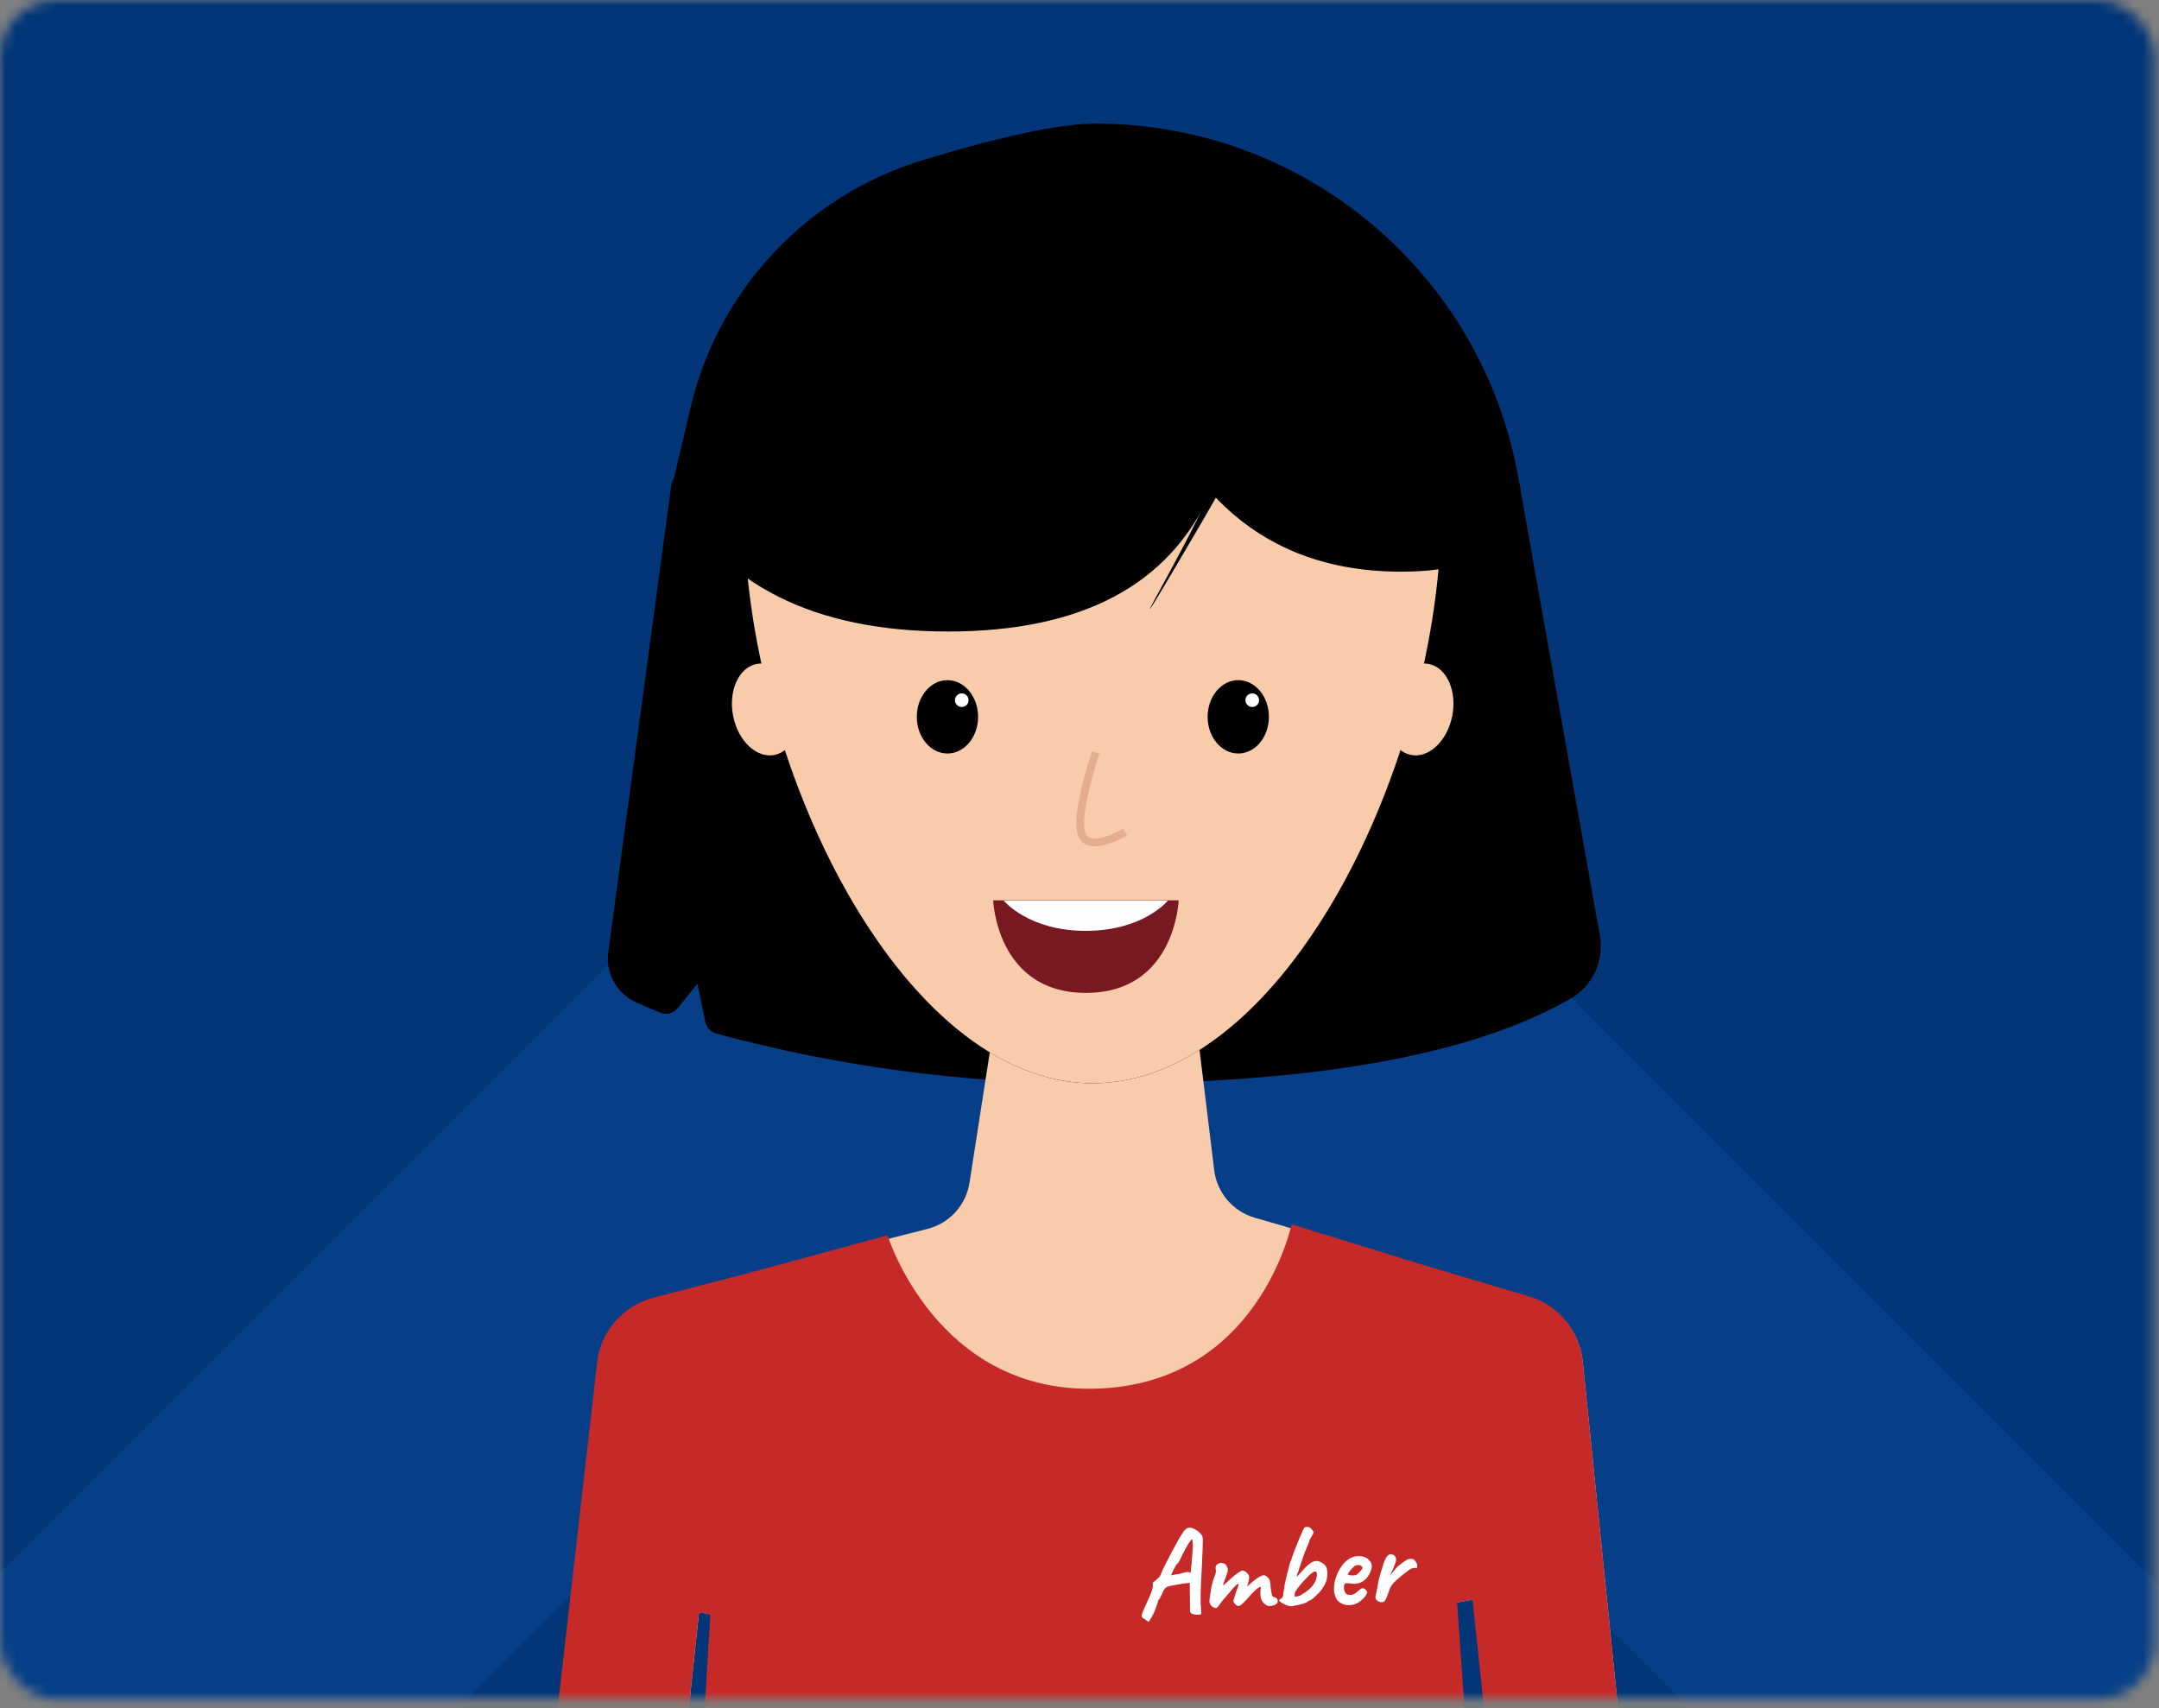 <svg width="206" height="163" viewBox="0 0 206 163" fill="none" xmlns="http://www.w3.org/2000/svg">
<rect x="0" y="0" width="206" height="163" fill="#808080" stroke="none"/>
<mask id="mask0_2293_185" style="mask-type:alpha" maskUnits="userSpaceOnUse" x="0" y="0" width="206" height="163">
<rect width="205.574" height="162.166" rx="5.396" fill="#C4C4C4"/>
</mask>
<g mask="url(#mask0_2293_185)">
<rect x="-4.105" y="-4.743" width="214" height="171" fill="#023679"/>
<rect x="-48.663" y="198.756" width="202.493" height="40" rx="20" transform="rotate(-45 -48.663 198.756)" fill="#063F88"/>
<rect x="102.425" y="47.669" width="200.831" height="40" rx="20" transform="rotate(45 102.425 47.669)" fill="#063F88"/>
<path fill-rule="evenodd" clip-rule="evenodd" d="M65.487 45.021H143.562C144.261 45.021 144.86 45.522 144.982 46.211L152.655 89.286C153.082 91.684 151.957 94.094 149.843 95.306C140.428 100.707 125.332 103.407 104.554 103.407C92.15 103.407 80.076 101.813 68.334 98.627C67.809 98.484 67.408 98.058 67.298 97.526L66.543 93.874L64.656 96.21C64.249 96.714 63.556 96.885 62.962 96.629L60.77 95.684C58.879 94.868 57.762 92.893 58.038 90.853L64.055 46.271C64.152 45.555 64.763 45.021 65.486 45.021H65.487Z" fill="black"/>
<path fill-rule="evenodd" clip-rule="evenodd" d="M142.712 172.871L140.567 152.627L136.937 153.319L133.923 172.871H73.444L70.361 154.53L66.697 153.855L64.682 172.872H52.151L57.042 130.06C57.383 127.081 59.531 124.622 62.437 123.884L88.491 117.27C90.594 116.736 92.175 114.998 92.507 112.855L94.451 100.349L103.105 83.596L114.286 98.806L115.852 111.658C116.114 113.812 117.637 115.6 119.722 116.203L145.843 123.755C148.672 124.573 150.72 127.027 151.019 129.957L155.387 172.843L155.409 172.879C155.734 175.356 155.895 177.2 155.895 178.412C155.895 179.623 148.233 186.833 132.909 200.042V187.488C138.188 181.701 141.111 178.241 141.679 177.108C142.088 176.291 142.469 174.878 142.818 172.87H142.712V172.871Z" fill="#F8CCAA"/>
<path fill-rule="evenodd" clip-rule="evenodd" d="M138.979 152.92L136.578 120.945L145.892 123.715C148.696 124.549 150.718 126.992 151.014 129.902L155.387 172.838L155.409 172.874C155.733 175.352 155.895 177.197 155.895 178.408C155.895 179.62 148.232 186.831 132.908 200.043V187.486C138.187 181.698 141.11 178.237 141.678 177.103C142.088 176.286 142.468 174.873 142.817 172.865H142.711L140.566 152.617L138.978 152.92H138.979ZM67.847 154.056L66.697 153.844L64.682 172.865H52.151L57.046 130.013C57.385 127.048 59.513 124.597 62.402 123.847L69.94 121.889L67.847 154.055V154.056Z" fill="#C52928"/>
<path d="M104.258 103.37C122.632 103.37 137.528 72.633 137.528 48.524C137.528 24.415 70.987 24.415 70.987 48.524C70.987 72.633 85.883 103.37 104.258 103.37Z" fill="black"/>
<path d="M104.258 103.37C122.632 103.37 137.528 72.633 137.528 48.524C137.528 24.415 70.987 24.415 70.987 48.524C70.987 72.633 85.883 103.37 104.258 103.37Z" fill="#F8CCAA"/>
<path d="M104.475 80.755C104.215 80.755 103.963 80.719 103.735 80.633C103.31 80.473 103.002 80.151 102.845 79.703C102.189 77.827 103.889 72.626 104.085 72.04L104.203 71.688L104.906 71.923L104.788 72.274C104.278 73.802 103.059 78.072 103.544 79.457C103.63 79.702 103.773 79.855 103.996 79.939C104.805 80.244 106.331 79.55 106.85 79.257L107.173 79.075L107.537 79.72L107.214 79.903C107.032 80.005 105.663 80.754 104.474 80.754L104.475 80.755Z" fill="#E5AC8E"/>
<path d="M90.4 71.904C92.015 71.904 93.324 70.337 93.324 68.404C93.324 66.472 92.014 64.904 90.4 64.904C88.785 64.904 87.475 66.472 87.475 68.404C87.475 70.337 88.784 71.904 90.4 71.904Z" fill="black"/>
<path d="M118.148 71.904C119.763 71.904 121.072 70.337 121.072 68.404C121.072 66.472 119.763 64.904 118.148 64.904C116.534 64.904 115.224 66.472 115.224 68.404C115.224 70.337 116.534 71.904 118.148 71.904Z" fill="black"/>
<path d="M119.482 67.466C119.841 67.466 120.132 67.176 120.132 66.817C120.132 66.458 119.84 66.168 119.482 66.168C119.124 66.168 118.833 66.459 118.833 66.817C118.833 67.175 119.124 67.466 119.482 67.466Z" fill="white"/>
<path d="M91.767 67.466C92.126 67.466 92.417 67.176 92.417 66.817C92.417 66.458 92.125 66.168 91.767 66.168C91.409 66.168 91.118 66.459 91.118 66.817C91.118 67.175 91.409 67.466 91.767 67.466Z" fill="white"/>
<path fill-rule="evenodd" clip-rule="evenodd" d="M103.613 94.748C112.147 94.748 112.46 85.918 112.46 85.918H94.766C94.766 85.918 95.079 94.748 103.614 94.748H103.613Z" fill="#781821"/>
<path fill-rule="evenodd" clip-rule="evenodd" d="M103.603 88.828C109.101 88.828 111.434 85.941 111.434 85.941H95.773C95.773 85.941 98.105 88.828 103.603 88.828H103.603Z" fill="#FFFEFE"/>
<path fill-rule="evenodd" clip-rule="evenodd" d="M88.048 15.278C95.689 12.956 101.191 11.794 104.553 11.794C124.389 11.794 141.372 26.01 144.863 45.535L145.119 46.969C145.044 52.024 141.235 54.551 133.693 54.551C126.151 54.551 120.094 52.024 115.522 46.969C111.576 55.831 103.222 60.262 90.46 60.262C77.697 60.262 68.874 55.831 63.989 46.969L65.879 38.924C68.526 27.654 76.973 18.645 88.05 15.277L88.048 15.278Z" fill="black"/>
<path fill-rule="evenodd" clip-rule="evenodd" d="M114.219 46.95C114.219 46.95 115.278 47.018 114.603 48.723C113.994 50.262 110.222 57.122 110.222 57.122C109.341 58.738 109.65 58.33 110.888 56.241C110.888 56.241 117.488 45.208 118.192 43.426C118.972 41.456 118.086 41.379 118.086 41.379C117.906 41.285 116.374 43.208 114.667 45.667L116.952 42.375C115.244 44.836 114.029 46.873 114.218 46.951L114.219 46.95Z" fill="black"/>
<path fill-rule="evenodd" clip-rule="evenodd" d="M73.94 72.031C75.643 71.658 76.624 69.416 76.13 67.024C75.637 64.632 73.856 62.995 72.153 63.368C70.449 63.741 69.469 65.983 69.963 68.375C70.456 70.766 72.237 72.404 73.94 72.031Z" fill="#F8CCAA"/>
<path fill-rule="evenodd" clip-rule="evenodd" d="M134.577 72.031C132.873 71.658 131.893 69.416 132.386 67.024C132.88 64.632 134.66 62.995 136.364 63.368C138.067 63.741 139.048 65.983 138.554 68.375C138.061 70.766 136.28 72.404 134.577 72.031Z" fill="#F8CCAA"/>
<path fill-rule="evenodd" clip-rule="evenodd" d="M69.765 121.929L84.686 117.882C84.686 117.882 89.362 133.076 104.743 132.509C120.124 131.943 123.236 116.83 123.236 116.83L136.788 121.015L139.701 162.493C139.98 166.469 138.14 172.176 137.317 173.164H69.93C68.234 170.886 67.058 165.814 67.303 161.836L69.765 121.929Z" fill="#C52928"/>
<path fill-rule="evenodd" clip-rule="evenodd" d="M67.776 154.056L66.625 153.844L64.601 172.952L64.717 173.051C65.058 174.97 65.428 176.326 65.826 177.12C66.394 178.253 69.318 181.714 74.596 187.502V200.059C59.271 186.847 51.609 179.636 51.609 178.424C51.609 177.213 51.771 175.368 52.095 172.89L52.111 172.864H52.078L56.974 130.012C57.312 127.048 59.441 124.597 62.329 123.846L69.868 121.888L67.775 154.055L67.776 154.056ZM136.505 120.945L145.82 123.715C148.623 124.549 150.646 126.992 150.942 129.902L155.314 172.838L155.336 172.874C155.661 175.352 155.822 177.197 155.822 178.408C155.822 179.62 148.16 186.831 132.836 200.043V187.486C138.115 181.698 141.037 178.237 141.605 177.103C142.015 176.286 142.395 174.873 142.745 172.865H142.638L140.494 152.617L138.905 152.92L136.504 120.945H136.505Z" fill="#C52928"/>
<path d="M109.174 154.477C109.03 154.406 108.95 154.324 108.935 154.231C108.918 154.138 108.963 153.972 109.069 153.733C109.175 153.494 109.341 153.124 109.567 152.621C109.737 152.262 109.851 151.982 109.907 151.781C109.964 151.579 109.994 151.435 109.998 151.349C110.002 151.263 110.003 151.209 110.002 151.186C109.982 151.117 109.988 151.059 110.017 151.015C110.046 150.971 110.096 150.931 110.164 150.897C110.201 150.856 110.287 150.783 110.422 150.675C110.558 150.567 110.661 150.441 110.732 150.297C110.795 150.13 110.866 149.959 110.948 149.784C111.029 149.609 111.138 149.387 111.273 149.119C111.409 148.852 111.591 148.501 111.821 148.07C111.964 147.79 112.134 147.475 112.333 147.122C112.53 146.769 112.728 146.448 112.925 146.158C113.006 146.045 113.091 145.956 113.182 145.888C113.272 145.821 113.352 145.787 113.423 145.783C113.594 145.776 113.767 145.812 113.942 145.894C114.118 145.975 114.275 146.079 114.413 146.205C114.552 146.331 114.647 146.451 114.699 146.566C114.741 146.626 114.763 146.758 114.764 146.961C114.766 147.164 114.762 147.41 114.752 147.698C114.742 147.987 114.729 148.296 114.713 148.625C114.705 148.945 114.687 149.324 114.661 149.761C114.635 150.199 114.612 150.657 114.591 151.134C114.57 151.611 114.559 152.07 114.556 152.51C114.553 152.951 114.571 153.334 114.61 153.66C114.621 153.73 114.624 153.796 114.619 153.859C114.615 153.921 114.613 153.972 114.615 154.011C114.571 154.06 114.47 154.086 114.314 154.089C114.158 154.092 114.005 154.074 113.856 154.035C113.705 153.995 113.621 153.941 113.602 153.871C113.577 153.849 113.561 153.83 113.552 153.815C113.544 153.801 113.541 153.725 113.542 153.588C113.543 153.452 113.543 153.2 113.542 152.833L113.516 151.044L113.365 151.063C113.294 151.066 113.169 151.08 112.986 151.104C112.804 151.128 112.606 151.159 112.394 151.196C112.181 151.233 111.986 151.27 111.808 151.305C111.631 151.341 111.508 151.372 111.439 151.399C111.369 151.402 111.287 151.453 111.194 151.551C111.101 151.649 111.016 151.774 110.938 151.926C110.911 152.036 110.861 152.154 110.784 152.278C110.707 152.403 110.671 152.485 110.672 152.523C110.62 152.565 110.561 152.642 110.496 152.754C110.499 152.8 110.469 152.917 110.407 153.103C110.345 153.29 110.269 153.496 110.179 153.722C110.088 153.949 109.992 154.146 109.89 154.315L109.596 154.773L109.173 154.477L109.174 154.477ZM111.777 150.331C111.946 150.291 112.092 150.259 112.211 150.234C112.33 150.21 112.437 150.195 112.53 150.19C112.707 150.135 112.855 150.093 112.975 150.064C113.094 150.035 113.193 150.016 113.27 150.009C113.348 150.002 113.41 150.008 113.459 150.03C113.491 150.067 113.535 150.092 113.59 150.105C113.597 150.089 113.609 150.006 113.625 149.858C113.642 149.709 113.66 149.525 113.681 149.305C113.702 149.085 113.722 148.856 113.743 148.618C113.763 148.379 113.78 148.156 113.794 147.948C113.807 147.741 113.815 147.579 113.818 147.461C113.818 147.313 113.797 147.12 113.756 146.879C113.709 146.881 113.625 146.969 113.504 147.143C113.383 147.316 113.246 147.545 113.092 147.829C112.937 148.114 112.786 148.418 112.638 148.746C112.567 148.897 112.5 149.017 112.439 149.105C112.377 149.195 112.326 149.24 112.287 149.242C112.272 149.258 112.234 149.32 112.173 149.429C112.112 149.536 112.047 149.657 111.979 149.789C111.911 149.92 111.854 150.04 111.808 150.148C111.763 150.255 111.752 150.316 111.776 150.331H111.777Z" fill="white"/>
<path d="M121.006 153.257C120.95 153.244 120.862 153.198 120.741 153.118C120.62 153.038 120.511 152.914 120.414 152.747C120.316 152.58 120.265 152.361 120.26 152.088C120.257 151.854 120.267 151.688 120.289 151.589C120.312 151.491 120.295 151.439 120.241 151.434C120.201 151.427 120.125 151.466 120.012 151.549C119.899 151.632 119.753 151.764 119.574 151.944C119.396 152.125 119.18 152.36 118.929 152.653C118.839 152.735 118.741 152.835 118.633 152.953C118.525 153.071 118.416 153.161 118.306 153.22C118.195 153.28 118.095 153.273 118.006 153.199L117.884 153.099C117.828 153.055 117.778 152.995 117.736 152.919C117.693 152.843 117.678 152.778 117.691 152.722L117.976 151.797C118.06 151.59 118.117 151.439 118.147 151.344C118.178 151.249 118.191 151.19 118.186 151.167C118.181 151.144 118.159 151.137 118.121 151.147C118.074 151.157 118.01 151.2 117.928 151.279C117.846 151.357 117.79 151.42 117.761 151.468C117.73 151.469 117.691 151.502 117.643 151.567C117.595 151.631 117.55 151.688 117.505 151.737C117.46 151.786 117.383 151.877 117.273 152.011C117.162 152.145 117.043 152.285 116.918 152.432C116.821 152.53 116.711 152.66 116.586 152.822C116.461 152.984 116.351 153.129 116.255 153.258C116.16 153.387 116.1 153.453 116.078 153.454C115.937 153.453 115.809 153.412 115.692 153.331C115.575 153.251 115.494 153.149 115.45 153.026C115.399 152.943 115.388 152.785 115.416 152.554C115.443 152.323 115.5 151.952 115.585 151.441C115.61 151.322 115.635 151.22 115.659 151.133C115.682 151.046 115.707 150.959 115.734 150.872C115.761 150.785 115.793 150.686 115.831 150.574C115.868 150.464 115.919 150.329 115.982 150.17C116.016 150.059 116.027 149.955 116.014 149.858C116.002 149.761 115.99 149.682 115.98 149.62C115.975 149.503 116.007 149.408 116.078 149.335C116.148 149.261 116.23 149.209 116.322 149.176C116.414 149.145 116.488 149.135 116.543 149.148C116.762 149.162 116.914 149.232 116.998 149.361C117.082 149.49 117.131 149.616 117.145 149.74C117.158 149.856 117.147 149.963 117.113 150.057C117.078 150.153 117.051 150.232 117.03 150.295L116.917 150.616C116.847 150.799 116.797 150.932 116.766 151.015C116.735 151.098 116.718 151.154 116.715 151.181C116.712 151.209 116.711 151.234 116.713 151.257C116.721 151.28 116.756 151.267 116.816 151.217C116.876 151.168 116.949 151.1 117.035 151.014C117.12 150.928 117.201 150.852 117.276 150.786C117.41 150.663 117.554 150.537 117.708 150.409C117.863 150.281 118.015 150.167 118.166 150.066C118.317 149.965 118.443 149.897 118.542 149.861C118.675 149.878 118.801 149.939 118.92 150.043C119.038 150.146 119.114 150.236 119.149 150.313C119.193 150.428 119.204 150.533 119.182 150.627C119.159 150.722 119.141 150.809 119.13 150.887C119.124 150.919 119.11 150.978 119.091 151.065C119.072 151.151 119.042 151.269 119.003 151.42C119.092 151.322 119.173 151.238 119.248 151.168C119.323 151.099 119.398 151.035 119.473 150.977C119.849 150.663 120.15 150.46 120.374 150.367C120.6 150.275 120.8 150.334 120.974 150.544C121.071 150.626 121.137 150.74 121.172 150.886C121.206 151.033 121.229 151.23 121.24 151.479C121.252 151.58 121.268 151.693 121.285 151.817C121.303 151.941 121.323 152.049 121.347 152.142C121.37 152.234 121.391 152.291 121.407 152.315C121.432 152.345 121.476 152.372 121.54 152.396C121.603 152.421 121.663 152.439 121.718 152.452C121.83 152.501 121.895 152.598 121.913 152.741C121.931 152.884 121.88 152.998 121.759 153.081C121.646 153.157 121.525 153.205 121.397 153.227C121.27 153.249 121.139 153.258 121.007 153.257H121.006Z" fill="white"/>
<path d="M123.323 153.265C123.223 153.293 123.09 153.281 122.924 153.231C122.758 153.18 122.597 153.114 122.441 153.031C122.285 152.949 122.178 152.881 122.121 152.829C122.064 152.77 122.046 152.715 122.067 152.663C122.088 152.611 122.126 152.584 122.18 152.581C122.211 152.58 122.26 152.545 122.328 152.475C122.394 152.406 122.432 152.281 122.438 152.101C122.449 151.991 122.466 151.895 122.489 151.812C122.512 151.729 122.523 151.672 122.521 151.641C122.528 151.617 122.535 151.552 122.542 151.447C122.549 151.341 122.566 151.249 122.593 151.169C122.618 151.028 122.656 150.844 122.708 150.619C122.76 150.394 122.813 150.173 122.87 149.956C122.925 149.739 122.97 149.571 123.004 149.452C123.015 149.366 123.046 149.256 123.094 149.12C123.142 148.986 123.184 148.879 123.219 148.799C123.287 148.577 123.381 148.308 123.503 147.99C123.625 147.672 123.752 147.353 123.885 147.03C124.019 146.707 124.136 146.433 124.239 146.206C124.341 145.978 124.407 145.841 124.436 145.793C124.496 145.728 124.595 145.699 124.736 145.709C124.877 145.718 124.992 145.763 125.082 145.844C125.156 145.927 125.226 146.013 125.293 146.103C125.359 146.194 125.349 146.296 125.26 146.409C125.232 146.465 125.185 146.551 125.121 146.667C125.056 146.783 125.005 146.869 124.969 146.926C124.915 147.116 124.848 147.302 124.767 147.485C124.686 147.668 124.6 147.873 124.509 148.1C124.418 148.326 124.322 148.606 124.221 148.938C124.158 149.089 124.106 149.238 124.067 149.384C124.027 149.531 123.992 149.624 123.963 149.664C123.924 149.838 123.882 149.968 123.835 150.056C123.788 150.144 123.754 150.283 123.731 150.47C123.888 150.307 124.021 150.164 124.133 150.042C124.42 149.701 124.682 149.439 124.915 149.256C125.148 149.074 125.366 148.974 125.568 148.957C125.677 148.944 125.797 148.966 125.928 149.022C126.06 149.079 126.181 149.149 126.295 149.233C126.408 149.317 126.486 149.409 126.53 149.508C126.598 149.645 126.638 149.825 126.648 150.046C126.659 150.268 126.636 150.498 126.581 150.734C126.526 150.971 126.432 151.182 126.301 151.368C126.222 151.52 126.126 151.666 126.012 151.808C125.897 151.95 125.799 152.054 125.716 152.12C125.642 152.193 125.569 152.266 125.498 152.335C125.428 152.404 125.37 152.459 125.325 152.501C125.227 152.576 125.148 152.632 125.087 152.67C125.027 152.708 124.943 152.749 124.835 152.793C124.677 152.917 124.455 153.014 124.17 153.081C123.885 153.15 123.602 153.209 123.324 153.261L123.323 153.265ZM123.574 152.364C123.628 152.362 123.727 152.345 123.87 152.315C124.013 152.285 124.144 152.221 124.265 152.121C124.621 151.917 124.906 151.696 125.117 151.461C125.328 151.225 125.475 150.992 125.558 150.761C125.641 150.531 125.67 150.327 125.646 150.149C125.622 149.97 125.525 149.918 125.353 149.993C125.18 150.067 124.921 150.296 124.572 150.678C124.408 150.842 124.267 150.997 124.149 151.143C124.031 151.289 123.909 151.443 123.785 151.604C123.734 151.693 123.685 151.763 123.637 151.816C123.589 151.869 123.562 151.927 123.557 151.989C123.515 152.241 123.52 152.365 123.575 152.362L123.574 152.364Z" fill="white"/>
<path d="M129.647 152.898C129.42 153.041 129.177 153.129 128.917 153.161C128.657 153.192 128.412 153.168 128.182 153.09C127.952 153.011 127.763 152.885 127.614 152.713C127.531 152.615 127.45 152.457 127.369 152.239C127.289 152.021 127.263 151.72 127.292 151.336C127.322 150.975 127.416 150.609 127.574 150.235C127.732 149.861 127.933 149.528 128.176 149.235C128.42 148.943 128.691 148.739 128.99 148.624C129.097 148.58 129.206 148.546 129.319 148.521C129.43 148.496 129.58 148.488 129.768 148.495C129.947 148.51 130.11 148.548 130.253 148.607C130.396 148.666 130.5 148.734 130.566 148.808C130.697 148.927 130.784 149.044 130.828 149.159C130.873 149.273 130.893 149.385 130.891 149.495C130.864 149.746 130.766 150.02 130.596 150.316C130.427 150.613 130.182 150.838 129.861 150.994C129.732 151.054 129.578 151.097 129.399 151.121C129.221 151.145 128.974 151.134 128.66 151.086C128.472 151.055 128.35 151.081 128.295 151.161C128.24 151.241 128.222 151.394 128.241 151.62C128.262 151.759 128.301 151.88 128.357 151.983C128.413 152.086 128.511 152.152 128.653 152.185C128.834 152.208 128.962 152.204 129.039 152.173C129.115 152.142 129.21 152.097 129.325 152.037C129.385 151.995 129.443 151.949 129.499 151.9C129.555 151.85 129.612 151.801 129.668 151.752C129.724 151.702 129.771 151.665 129.809 151.64C129.847 151.607 129.885 151.586 129.923 151.576C129.962 151.567 130 151.561 130.04 151.559C130.125 151.563 130.21 151.606 130.291 151.688C130.372 151.77 130.427 151.849 130.455 151.926C130.458 151.988 130.423 152.078 130.35 152.194C130.278 152.311 130.18 152.432 130.057 152.559C129.934 152.685 129.797 152.799 129.646 152.899L129.647 152.898ZM129.374 150.302C129.426 150.276 129.504 150.218 129.605 150.127C129.706 150.036 129.797 149.941 129.878 149.839C129.959 149.738 129.998 149.66 129.996 149.606C129.992 149.52 129.932 149.449 129.816 149.392C129.7 149.335 129.554 149.33 129.376 149.377C129.315 149.396 129.243 149.442 129.16 149.516C129.077 149.59 128.996 149.674 128.915 149.767C128.833 149.861 128.763 149.95 128.705 150.035C128.646 150.119 128.607 150.185 128.586 150.233C128.618 150.271 128.683 150.299 128.777 150.318C128.871 150.337 128.975 150.343 129.088 150.339C129.202 150.333 129.296 150.321 129.374 150.302Z" fill="white"/>
<path d="M131.647 152.863C131.593 152.865 131.518 152.83 131.425 152.756C131.332 152.682 131.276 152.615 131.258 152.554C131.231 152.492 131.229 152.401 131.251 152.279C131.273 152.157 131.307 152.013 131.353 151.847C131.404 151.587 131.438 151.398 131.455 151.281C131.473 151.163 131.492 151.061 131.511 150.974C131.531 150.888 131.556 150.762 131.587 150.596C131.629 150.493 131.662 150.392 131.684 150.293C131.707 150.195 131.734 150.094 131.764 149.991C131.794 149.888 131.83 149.785 131.873 149.681C131.918 149.477 131.977 149.281 132.049 149.094C132.122 148.907 132.195 148.749 132.267 148.621C132.282 148.597 132.315 148.553 132.367 148.488C132.418 148.423 132.46 148.39 132.491 148.389C132.55 148.324 132.634 148.298 132.744 148.312C132.854 148.327 132.95 148.363 133.03 148.421C133.129 148.518 133.187 148.635 133.205 148.77C133.223 148.905 133.175 149.097 133.062 149.343C132.98 149.589 132.902 149.782 132.826 149.922C132.75 150.062 132.678 150.223 132.609 150.406C132.688 150.278 132.788 150.144 132.906 150.006C133.023 149.868 133.116 149.757 133.183 149.677C133.279 149.564 133.37 149.471 133.457 149.401C133.543 149.33 133.662 149.241 133.813 149.132C133.941 149.032 134.071 148.941 134.204 148.856C134.336 148.773 134.501 148.742 134.697 148.763C134.774 148.752 134.86 148.787 134.953 148.868C135.047 148.949 135.122 149.057 135.179 149.191C135.236 149.325 135.24 149.471 135.194 149.629C135.013 149.598 134.853 149.612 134.716 149.668C134.578 149.726 134.463 149.792 134.369 149.866C134.275 149.94 134.201 149.999 134.149 150.04C134.073 150.09 133.986 150.154 133.889 150.234C133.791 150.312 133.686 150.399 133.573 150.494C133.461 150.589 133.341 150.694 133.213 150.81C133.034 150.974 132.9 151.117 132.812 151.238C132.725 151.359 132.657 151.487 132.608 151.622C132.567 151.74 132.515 151.883 132.453 152.05C132.391 152.217 132.331 152.366 132.275 152.498C132.219 152.629 132.172 152.711 132.135 152.744C132.099 152.824 132.022 152.871 131.901 152.884C131.781 152.898 131.697 152.89 131.649 152.861L131.647 152.863Z" fill="white"/>
</g>
</svg>
